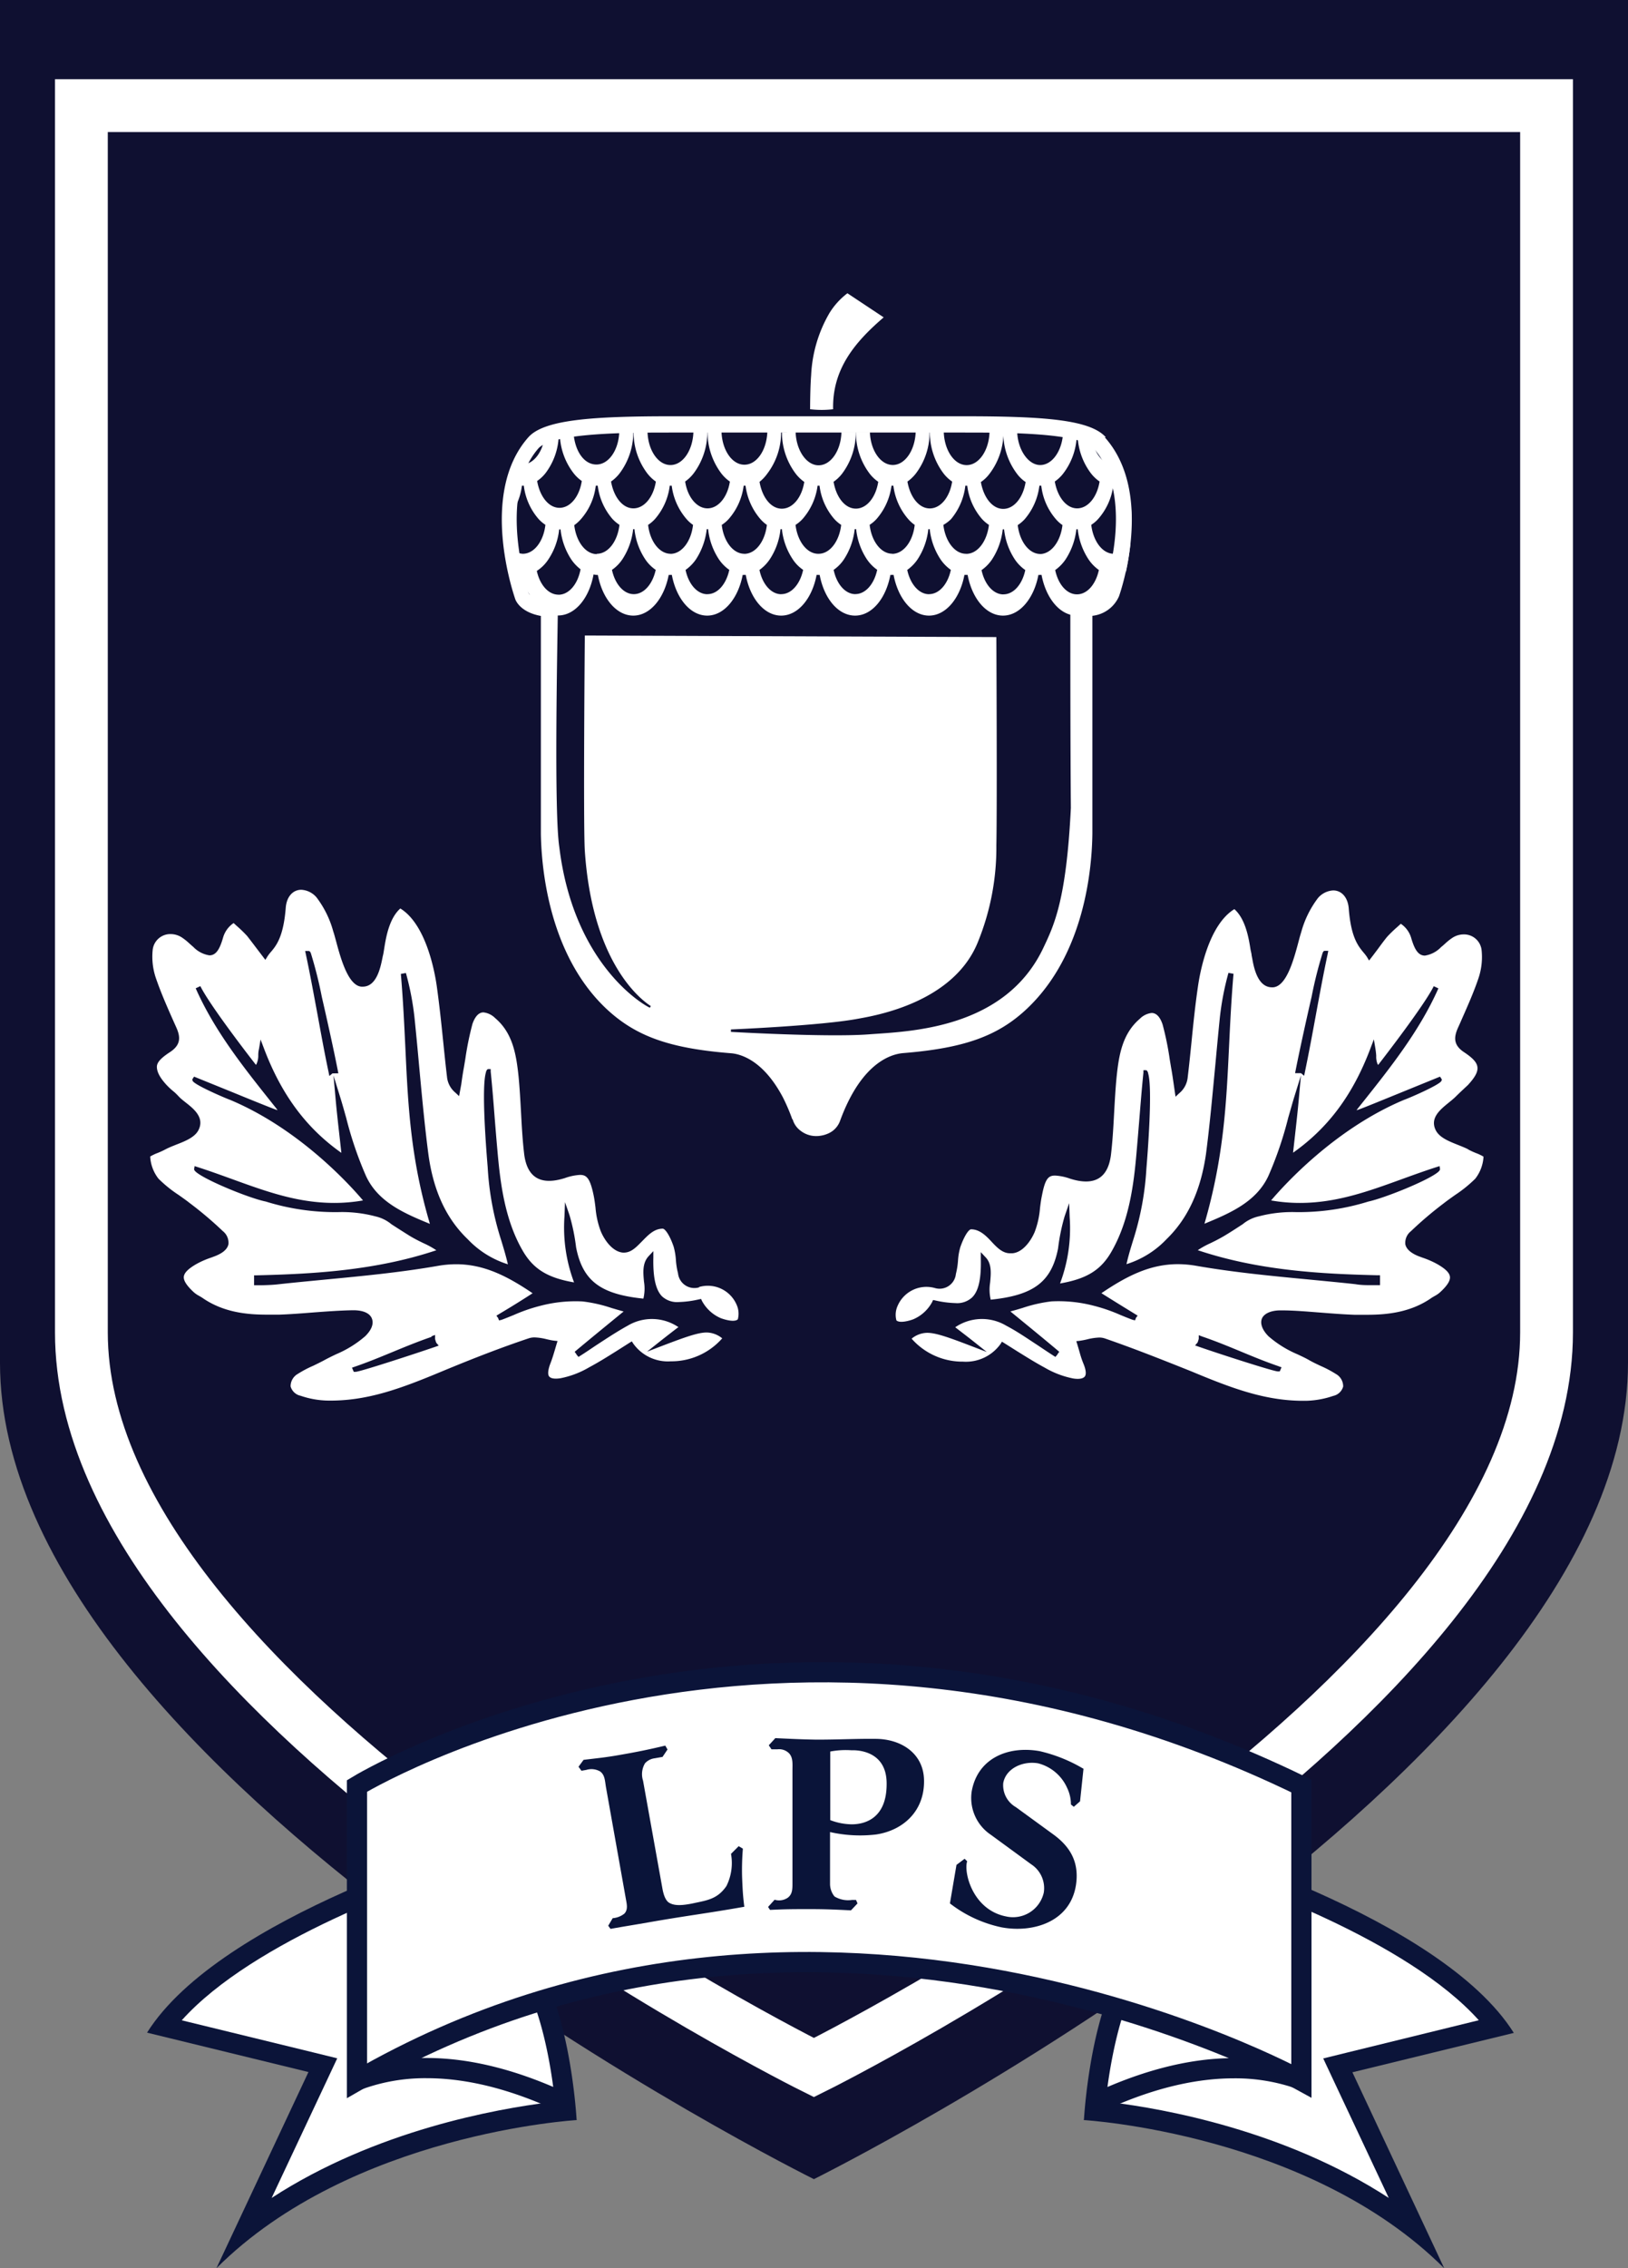 <svg xmlns="http://www.w3.org/2000/svg" width="248.23" height="345.57" viewBox="0 0 248.23 345.57"><rect x="0" y="0" width="248.23" height="345.57" fill="#808080" stroke="none"/><defs><style>.cls-1{fill:#0f1031;}.cls-2,.cls-5{fill:none;stroke-miterlimit:10;}.cls-2{stroke:#fff;stroke-width:8.05px;}.cls-3,.cls-7{fill:#fff;}.cls-4{fill:#0b1439;}.cls-5{stroke:#0b1439;stroke-width:3.08px;}.cls-6{fill:#0a1439;}.cls-7{fill-rule:evenodd;}</style></defs><title>Asset 1</title><g id="Layer_2" data-name="Layer 2"><g id="Layer_1-2" data-name="Layer 1"><path class="cls-1" d="M248.23,0H0V207.64C0,270.59,124.1,332,124.1,332s124.13-61.45,124.13-124.41V0"/><path class="cls-2" d="M12.41,16.09V203c0,56.66,111.69,112,111.69,112s111.71-55.3,111.71-112V16.09Z"/><path class="cls-3" d="M215.66,339.52c-17.88-13.92-41.36-17.21-48.32-17.9l12.85-39.47c6.93,2.16,37.15,12.21,48,26.56l-24.27,6Z"/><path class="cls-4" d="M181.18,284.08c8.43,2.72,33.36,11.52,44.3,23.71l-20.06,4.92-3.66.9,1.6,3.41,8.39,17.84c-15.91-10.34-34.41-13.6-42.37-14.57l11.79-36.21m-2-3.85L165.27,323s34.32,2,54.94,22.58l-14-29.86,24.61-6c-11.23-17.86-51.59-29.44-51.59-29.44"/><path class="cls-3" d="M167,320.46c.67-6.87,2.85-19,7.78-22.81l19,17.91a31.91,31.91,0,0,0-5.64-.49c-9,0-17.11,3.5-21.1,5.39"/><path class="cls-4" d="M174.78,299.77l14.6,13.79-1.27,0c-7.67,0-14.72,2.46-19.25,4.4.86-6.4,2.77-14.6,5.92-18.17m.19-4.06c-8.49,4.51-9.7,27.28-9.7,27.28,1.74-.69,11.63-6.37,22.84-6.37a28.12,28.12,0,0,1,11.45,2.31Z"/><path class="cls-3" d="M49.22,314.66l-24.27-6c10.9-14.35,41.13-24.4,48-26.56l12.85,39.47c-7,.69-30.44,4-48.32,17.9Z"/><path class="cls-4" d="M72,284.08,83.8,320.29c-8,1-26.47,4.23-42.38,14.57L49.82,317l1.6-3.41-3.66-.9L27.71,307.8c10.95-12.2,35.88-21,44.3-23.71m2-3.85s-40.35,11.58-51.59,29.44l24.61,6L33,345.57C53.6,325,87.92,323,87.92,323Z"/><path class="cls-3" d="M86.18,320.46c-4-1.89-12.15-5.39-21.1-5.39a31.89,31.89,0,0,0-5.64.49l19-17.91c4.92,3.82,7.1,15.94,7.77,22.81"/><path class="cls-4" d="M78.41,299.77c3.11,3.49,5.05,11.44,5.94,18.18-4.53-1.94-11.59-4.41-19.27-4.41l-1.27,0,14.6-13.79m-.19-4.06L53.63,318.93a28,28,0,0,1,11.45-2.31c11.21,0,21.1,5.69,22.84,6.37,0,0-1.21-22.77-9.7-27.28"/><path class="cls-3" d="M54.43,317V272.1s63.68-39,144,0V317s-73.63-40.71-144,0"/><path class="cls-5" d="M54.43,317V272.1s63.68-39,144,0V317S124.8,276.34,54.43,317Z"/><path class="cls-6" d="M101,287.71c.21,1.19.58,2,1.16,2.25.76.4,1.9.36,3.6,0,2.11-.45,3.64-.64,5-2.61a7.85,7.85,0,0,0,.7-4.91l1.17-1.17.64.38a39.44,39.44,0,0,0-.12,4.31c.07,1.71.12,2.85.34,4.54-5.62,1-8.95,1.38-14.56,2.37-2.23.39-3.61.6-5.84,1l-.35-.48.68-1.15a3.26,3.26,0,0,0,1.79-.7c.58-.64.36-1.44.2-2.34l-3-16.83c-.18-1-.15-1.93-.9-2.48a2.65,2.65,0,0,0-2.11-.24l-.74.13-.45-.61.77-1.05c2.06-.25,3.38-.37,5.46-.74,2.71-.47,4.38-.81,7-1.43l.34.59-.76,1.13-1.19.21a2.38,2.38,0,0,0-1.48.76,3.23,3.23,0,0,0-.3,2.66Z"/><path class="cls-6" d="M133.56,279.49a20.8,20.8,0,0,1-7-.37V287a3.05,3.05,0,0,0,.68,1.93,4,4,0,0,0,2.68.53h.6l.23.53-1,1.06c-2.37-.12-3.85-.19-6.26-.19s-3.77,0-6.08.12l-.3-.45,1-1.1a2.36,2.36,0,0,0,2-.3c.76-.57.72-1.43.72-2.37v-17c0-1,.11-1.93-.49-2.61a2.13,2.13,0,0,0-1.77-.64h-.94l-.41-.61,1-1.09c2.38.11,3.88.19,6.3.23,3.43,0,6-.15,8.94-.12,3.92,0,7.35,2.19,7.43,6.27.11,4.75-3.21,7.69-7.32,8.3m1.62-7.77c0-5.4-5.21-5.06-5.36-5.06a12.66,12.66,0,0,0-3.24.19v10.45a9.5,9.5,0,0,0,3.28.64c1.58,0,5.36-.56,5.32-6.22"/><path class="cls-6" d="M165.21,269.44l-.53,5-.95.83-.44-.35a5.81,5.81,0,0,0-.59-2.55,6.65,6.65,0,0,0-4.4-3.72c-2.3-.41-4.92.74-5.33,3a3.84,3.84,0,0,0,1.92,3.67l5.7,4.15c2.65,1.92,4,4.31,3.46,7.77-.93,5.7-6.72,7.25-11.31,6.4a19.36,19.36,0,0,1-7.9-3.65l1-5.87,1.24-.93.39.38c-.56,1.63.8,7.38,5.91,8.4a4.81,4.81,0,0,0,5.77-3.62,4.33,4.33,0,0,0-1.92-4.32l-6.14-4.49a6.74,6.74,0,0,1-2.93-6.61c.88-5,5.48-7,10.35-6.14a23.29,23.29,0,0,1,6.66,2.67"/><path class="cls-7" d="M123.52,62.39s0-3.25.16-5.23a20.66,20.66,0,0,1,2.8-9.48,11.1,11.1,0,0,1,2.73-3l5.53,3.67c-4.33,3.72-7.85,7.83-7.71,14a14.93,14.93,0,0,1-3.5,0"/><path class="cls-3" d="M169.74,74l.14,0h0l.14,0a9.48,9.48,0,0,0,2.25,5.06c.08.09.18.17.28.27V79.1a21.25,21.25,0,0,0-.84-5.54c-.14-.49-.32-.94-.5-1.41s-.44-.94-.68-1.41a2.48,2.48,0,0,1-.64.1c-1.57,0-2.89-1.57-3.34-3.72a17.1,17.1,0,0,0-2.23-.54,10.07,10.07,0,0,0,2.05,5.57,5.87,5.87,0,0,0,1.29,1.21c-.37,2.35-1.76,4.09-3.42,4.09s-3-1.75-3.41-4.09a5.67,5.67,0,0,0,1.28-1.21,10,10,0,0,0,2.06-5.59c-.66-.11-1.35-.22-2.1-.29-.24,2.58-1.7,4.58-3.47,4.58s-3.39-2.24-3.5-5l-2.12,0a10.37,10.37,0,0,0,2.12,6.38,5.49,5.49,0,0,0,1.28,1.21c-.37,2.35-1.74,4.09-3.41,4.09s-3-1.75-3.41-4.09a5.43,5.43,0,0,0,1.28-1.21A10.4,10.4,0,0,0,153,65.77l-2.12,0c-.07,2.82-1.6,5.09-3.49,5.09s-3.41-2.27-3.49-5.09h-2.12a10.37,10.37,0,0,0,2.11,6.39,5.77,5.77,0,0,0,1.29,1.21c-.36,2.35-1.74,4.09-3.41,4.09s-3-1.75-3.41-4.09a6.09,6.09,0,0,0,1.27-1.21,10.36,10.36,0,0,0,2.11-6.39h-2.12c-.09,2.81-1.61,5.07-3.49,5.07s-3.4-2.24-3.49-5h-2.13a10.37,10.37,0,0,0,2.11,6.35,5.84,5.84,0,0,0,1.29,1.21c-.36,2.35-1.74,4.09-3.41,4.09s-3-1.74-3.4-4.09a5.85,5.85,0,0,0,1.28-1.21,10.42,10.42,0,0,0,2.11-6.35H128.3c-.08,2.81-1.61,5.05-3.49,5.05s-3.5-2.38-3.5-5.31h-1.17l0,.06-.16.21h-.75a10.38,10.38,0,0,0,2.12,6.35,6,6,0,0,0,1.28,1.22c-.36,2.34-1.74,4.08-3.42,4.08s-3-1.75-3.4-4.09A6.31,6.31,0,0,0,117,72.15a10.38,10.38,0,0,0,2.1-6.35H117c-.11,2.8-1.61,5-3.5,5s-3.41-2.25-3.49-5.07h-2.13A10.5,10.5,0,0,0,110,72.15a6,6,0,0,0,1.29,1.22c-.36,2.34-1.75,4.08-3.41,4.08s-3.06-1.75-3.41-4.09a6,6,0,0,0,1.27-1.21,10.47,10.47,0,0,0,2.11-6.39h-2.12c-.08,2.83-1.6,5.09-3.5,5.09s-3.43-2.27-3.5-5.09l-2.12,0a10.32,10.32,0,0,0,2.1,6.38A6.06,6.06,0,0,0,100,73.37c-.36,2.34-1.75,4.08-3.42,4.08s-3-1.75-3.41-4.09a5.91,5.91,0,0,0,1.28-1.21,10.42,10.42,0,0,0,2.11-6.38l-2.14,0c-.08,2.79-1.6,5-3.48,5s-3.22-2-3.47-4.58c-.75.08-1.45.18-2.1.29a10.11,10.11,0,0,0,2.07,5.59,5.61,5.61,0,0,0,1.27,1.21c-.36,2.35-1.74,4.09-3.4,4.09s-3-1.74-3.41-4.09a5.72,5.72,0,0,0,1.29-1.21,10,10,0,0,0,2-5.57,19,19,0,0,0-2.22.53c-.45,2.15-1.76,3.73-3.34,3.73a2.53,2.53,0,0,1-.65-.1c-.25.47-.47.93-.68,1.41s-.36.92-.52,1.4A21.5,21.5,0,0,0,77,79.1v.27c.09-.09.2-.17.3-.27A9.57,9.57,0,0,0,79.58,74l.14,0,.15,0a9.44,9.44,0,0,0,2.24,5.06,5.49,5.49,0,0,0,1.05.9c-.28,2.5-1.71,4.41-3.45,4.41a3.08,3.08,0,0,1-2.53-1.67,37.83,37.83,0,0,0,.67,4.36,3.93,3.93,0,0,0,1.86.52h0a8.48,8.48,0,0,0,2.94,5.31,4.4,4.4,0,0,0,1.52.73,3.82,3.82,0,0,0,.92.15c2.6,0,4.76-2.65,5.41-6.25a3.81,3.81,0,0,0,.43.07,1,1,0,0,0,.23,0c.67,3.58,2.83,6.2,5.4,6.2s4.72-2.63,5.4-6.2a1.08,1.08,0,0,0,.24,0c.08,0,.16,0,.24,0,.67,3.58,2.82,6.2,5.39,6.2s4.73-2.63,5.41-6.2a1,1,0,0,0,.23,0c.08,0,.16,0,.24,0,.67,3.58,2.82,6.2,5.4,6.2s4.73-2.63,5.4-6.2c.08,0,.15,0,.24,0a1.22,1.22,0,0,0,.23,0c.67,3.58,2.81,6.2,5.4,6.2s4.71-2.63,5.38-6.2a1.43,1.43,0,0,0,.25,0c.08,0,.16,0,.24,0,.68,3.58,2.83,6.2,5.4,6.2s4.73-2.63,5.4-6.2c.08,0,.15,0,.24,0s.16,0,.25,0c.67,3.58,2.82,6.2,5.39,6.2s4.73-2.63,5.4-6.2a1.11,1.11,0,0,0,.23,0c.08,0,.17,0,.25,0,.68,3.58,2.82,6.2,5.39,6.2a3.53,3.53,0,0,0,.86-.14,4.08,4.08,0,0,0,1.53-.71,8.36,8.36,0,0,0,3-5.36c.09,0,.16,0,.24,0a4,4,0,0,0,1.86-.51,39.1,39.1,0,0,0,.68-4.34,3.09,3.09,0,0,1-2.54,1.64c-1.73,0-3.15-1.92-3.44-4.41a5.1,5.1,0,0,0,1.06-.9A9.45,9.45,0,0,0,169.74,74M85.15,90.6c-1.54,0-2.84-1.51-3.3-3.62a5.92,5.92,0,0,0,1.72-1.69,10.19,10.19,0,0,0,1.69-4.63h.11l.1,0a10.33,10.33,0,0,0,1.68,4.64,6.47,6.47,0,0,0,1.37,1.43c-.41,2.23-1.75,3.88-3.37,3.88M91,84.42c-1.73,0-3.15-1.92-3.44-4.41a5.49,5.49,0,0,0,1-.9A9.33,9.33,0,0,0,90.84,74l.15,0,.15,0a9.53,9.53,0,0,0,2.24,5.06,5.54,5.54,0,0,0,1.07.9c-.28,2.5-1.71,4.41-3.45,4.41m5.64,6.15c-1.56,0-2.87-1.55-3.33-3.7a6,6,0,0,0,1.58-1.6,10.39,10.39,0,0,0,1.65-4.6h.2a10.13,10.13,0,0,0,1.65,4.6,5.87,5.87,0,0,0,1.59,1.6c-.47,2.15-1.78,3.7-3.34,3.7m5.63-6.15c-1.74,0-3.17-1.91-3.45-4.4a5.48,5.48,0,0,0,1.06-.91A9.46,9.46,0,0,0,102.12,74l.15,0,.15,0a9.58,9.58,0,0,0,2.25,5.07,5.18,5.18,0,0,0,1,.9c-.28,2.5-1.71,4.41-3.44,4.41m5.63,6.15c-1.57,0-2.88-1.56-3.33-3.7a6.37,6.37,0,0,0,1.58-1.6,10.6,10.6,0,0,0,1.65-4.61l.11,0h.1a10.32,10.32,0,0,0,1.65,4.6,6.12,6.12,0,0,0,1.58,1.6c-.46,2.15-1.76,3.7-3.33,3.7m5.63-6.15c-1.73,0-3.17-1.91-3.45-4.4a5.13,5.13,0,0,0,1.07-.91A9.48,9.48,0,0,0,113.39,74l.14,0a.69.69,0,0,0,.15,0,9.63,9.63,0,0,0,2.25,5.07,5.39,5.39,0,0,0,1,.9c-.28,2.5-1.71,4.41-3.45,4.41m5.64,6.15c-1.56,0-2.88-1.56-3.32-3.7a6.35,6.35,0,0,0,1.56-1.6,10.25,10.25,0,0,0,1.65-4.61l.11,0h.1a10.21,10.21,0,0,0,1.66,4.6,5.69,5.69,0,0,0,1.58,1.6c-.46,2.15-1.77,3.7-3.34,3.7m5.64-6.15c-1.73,0-3.17-1.91-3.46-4.4a5.48,5.48,0,0,0,1.08-.91A9.55,9.55,0,0,0,124.66,74l.15,0,.15,0a9.46,9.46,0,0,0,2.24,5.06,5.55,5.55,0,0,0,1.06.91c-.29,2.5-1.72,4.4-3.45,4.4m5.63,6.15c-1.57,0-2.88-1.55-3.33-3.7a5.89,5.89,0,0,0,1.57-1.6,10.38,10.38,0,0,0,1.64-4.61l.11,0h.11a10.27,10.27,0,0,0,1.64,4.6,6.15,6.15,0,0,0,1.57,1.6c-.45,2.14-1.76,3.7-3.33,3.7m5.63-6.15c-1.73,0-3.17-1.91-3.45-4.4a5.36,5.36,0,0,0,1.07-.91A9.56,9.56,0,0,0,135.93,74l.14,0a.66.66,0,0,0,.15,0,9.51,9.51,0,0,0,2.25,5.07,5.3,5.3,0,0,0,1,.9c-.27,2.5-1.7,4.41-3.44,4.41m5.63,6.15c-1.56,0-2.87-1.56-3.33-3.7a6.3,6.3,0,0,0,1.57-1.6,10.43,10.43,0,0,0,1.65-4.61l.11,0h.1a10.32,10.32,0,0,0,1.65,4.6,6.19,6.19,0,0,0,1.57,1.6c-.45,2.15-1.76,3.7-3.33,3.7m5.64-6.15c-1.73,0-3.16-1.91-3.45-4.4A5.52,5.52,0,0,0,145,79.1,9.61,9.61,0,0,0,147.19,74l.14,0a.68.68,0,0,0,.15,0,9.47,9.47,0,0,0,2.25,5.07,5.46,5.46,0,0,0,1.06.9c-.3,2.5-1.72,4.41-3.46,4.41M153,90.56c-1.57,0-2.88-1.56-3.34-3.7a6.28,6.28,0,0,0,1.58-1.6,10.36,10.36,0,0,0,1.65-4.61l.11,0h.1a10.28,10.28,0,0,0,1.65,4.6,6.23,6.23,0,0,0,1.58,1.6c-.45,2.15-1.76,3.7-3.33,3.7m5.63-6.15c-1.73,0-3.16-1.91-3.45-4.4a5.6,5.6,0,0,0,1.07-.91A9.56,9.56,0,0,0,158.48,74l.13,0,.16,0A9.38,9.38,0,0,0,161,79.1a5.3,5.3,0,0,0,1,.9c-.29,2.5-1.72,4.41-3.45,4.41m9,2.44c-.46,2.14-1.76,3.7-3.34,3.7s-2.87-1.56-3.32-3.7a6.46,6.46,0,0,0,1.57-1.6,10.48,10.48,0,0,0,1.66-4.61l.1,0,.11,0A10.36,10.36,0,0,0,166,85.26a6.24,6.24,0,0,0,1.58,1.6"/><path class="cls-3" d="M168.6,66.61c-2.38-2.68-9.44-3.19-21.66-3.19l-5.47,0h-2.55c-2.22,0-4.5,0-6.81,0H117.32l-6.54,0-3,0-5.51,0c-11.94,0-19.31.51-21.7,3.19-7.6,8.57-2.23,24-2,24.69.13.36.92,2,3.9,2.54,0,4.46,0,31.44,0,32.93v.31c.09,5.24,1.24,18.32,9.92,26.55,4.49,4.23,9.63,6.08,19,6.83,1.53.1,5,1.06,8,6.76a29.53,29.53,0,0,1,1.33,3.07c0,.13.13.22.17.34a1.74,1.74,0,0,1,.06.17,3.27,3.27,0,0,0,1.13,1.48,3.83,3.83,0,0,0,2.19.8,3.09,3.09,0,0,0,.33,0h.1a5.45,5.45,0,0,0,.79-.12,4.27,4.27,0,0,0,.6-.19,3.7,3.7,0,0,0,.74-.38h0a3.35,3.35,0,0,0,1.26-1.63c3.26-8.91,7.83-10.18,9.66-10.32,9.33-.76,14.47-2.61,18.91-6.83,8.77-8.35,9.84-21.4,9.9-26.62v-.24c0-1.32,0-23,0-32.93a5,5,0,0,0,4.07-3c.23-.66,5.42-15.68-2.17-24.19m-5.26,25c0,9.85,0,21.62.08,31.47-.69,14-2.55,17.84-4.18,21.28-5.87,12.46-20.56,12.75-26.53,13.2-6.28.49-21.12-.37-21.12-.37l0-.37s13.73-.57,19.37-1.63c2.44-.45,14.68-2.4,18.35-11.85a38.06,38.06,0,0,0,2.75-14.55c.13-6,0-31.75,0-31.75l-62.75-.24s-.25,28.88,0,32.8c1.25,18.57,9.86,23.48,10.06,23.66l-.14.25c-1.23-.55-11.65-6.78-13.81-24.48-.81-5.32-.31-29.81-.2-37.43l-1.36-.17c-2.54-.08-3.08-1-3.08-1-.07-.17-5-14.82,1.5-22.19C84.48,65.9,96,65.9,102.22,65.9l7.1,0,1.44,0,6.56,0,7.84,0h3.34c3.23,0,6.41,0,9.53,0l1.88,0,7,0c6.2,0,17.72,0,19.81,2.36,4,4.51,3.8,11.61,2.88,16.57-.43,2.26-.42,3.21-1.28,5-1.19,2.51-5,1.82-5,1.82"/><path class="cls-3" d="M223.9,175.12c-.46-.24-1-.45-1.57-.68-1.38-.55-2.82-1.11-3.4-2.22-.95-1.86.64-3.15,1.92-4.19.35-.29.7-.56,1-.85s.59-.58.91-.88.72-.67,1.07-1c1.09-1.19,1.53-2,1.44-2.73s-.72-1.38-2-2.24c-1.72-1.12-1.61-2.35-.91-3.86l.22-.49c1-2.28,2.08-4.64,2.87-7a10.09,10.09,0,0,0,.46-4.2,2.69,2.69,0,0,0-2.75-2.42,3.15,3.15,0,0,0-1.66.49,8.38,8.38,0,0,0-1.13.89c-.21.19-.42.38-.64.55a4.31,4.31,0,0,1-2.47,1.3c-1.07,0-1.61-1.07-2.08-2.66a3.92,3.92,0,0,0-1.59-2.19l-.55.5a18.94,18.94,0,0,0-1.53,1.48c-.53.64-1,1.3-1.52,2-.3.39-.59.79-.89,1.17l-.35.45-.29-.49a5.59,5.59,0,0,0-.53-.7c-.82-1-1.94-2.29-2.28-6.76-.14-1.66-1.07-2.73-2.37-2.73a3.27,3.27,0,0,0-2.33,1.17,15.18,15.18,0,0,0-2.55,5.2c-.11.33-.25.83-.41,1.45-.72,2.69-1.81,6.77-3.86,6.94h-.19c-2.17,0-2.76-3-3-4.37l-.1-.5c0-.2-.09-.5-.16-.86-.26-1.64-.73-4.64-2.47-6.18-3.92,2.4-5.24,9.6-5.55,11.78-.42,2.84-.72,5.78-1,8.62-.18,1.77-.36,3.53-.57,5.27a3.57,3.57,0,0,1-1.3,2.39l-.55.52-.26-1.79c-.13-.88-.25-1.76-.41-2.61l-.21-1.26a45.33,45.33,0,0,0-1.09-5.34c-.26-.79-.76-1.76-1.67-1.76a3,3,0,0,0-1.8.88c-2.64,2.25-3.19,5.45-3.54,8.81-.18,1.82-.28,3.68-.38,5.48-.11,2-.22,4.14-.46,6.21-.39,3.73-2.45,5.06-6.24,3.87a8.14,8.14,0,0,0-2.3-.48c-1,0-1.51.43-2,3-.14.64-.23,1.33-.31,2a13.05,13.05,0,0,1-.8,3.58c-.6,1.43-1.85,3.14-3.41,3.26H154c-1.14,0-2-.89-2.8-1.75s-1.8-1.9-3.13-1.9c-.36,0-1.05,1-1.65,2.73a9.6,9.6,0,0,0-.35,2.07,11.58,11.58,0,0,1-.32,2,2.5,2.5,0,0,1-3.19,2.15,4.78,4.78,0,0,0-5.7,2.72,3.29,3.29,0,0,0-.18,2.2c.49.48,2,.06,2.59-.17a5.9,5.9,0,0,0,2.87-2.64l.13-.29.31.06a15.35,15.35,0,0,0,3.09.41,3.36,3.36,0,0,0,2.57-.88c1-1,1.38-2.9,1.31-5.88l0-1,.7.75c1,1,.85,2.49.72,3.89a6.67,6.67,0,0,0,.09,2.6c6.58-.67,9.28-2.74,10.27-7.81a30.11,30.11,0,0,1,1-4.89l.69-2,.08,2.15a23.82,23.82,0,0,1-1.47,10.08c4-.69,6.18-2,7.79-4.76,2.76-4.73,3.46-10.36,3.88-15.26.16-1.8.29-3.43.42-5,.19-2.32.36-4.51.62-7.08l0-.39.39,0c.13,0,.25.16.33.43h0s0,0,0,.05c.71,2.31-.08,12.27-.26,14.46A44,44,0,0,1,172.76,189c-.33,1.08-.68,2.18-1,3.6a14.27,14.27,0,0,0,6.12-3.82c3.24-3.15,5.19-7.38,6-12.94.59-4.52,1-9.15,1.43-13.63.22-2.37.44-4.74.68-7.11a42.71,42.71,0,0,1,1.32-6.88l.77.14c-.34,3.95-.51,7.57-.68,11.08-.41,8.65-.8,16.84-3.75,27,3.93-1.62,7.94-3.34,9.77-7.33a55.79,55.79,0,0,0,3-8.81c.29-1,.57-2,.85-2.94l1.09-3.51-.33,3.66c-.15,1.67-.4,3.93-.67,6.31l-.2,1.8c5.39-3.8,9.15-8.87,11.8-15.9l.52-1.37.24,1.44a10.3,10.3,0,0,1,.12,1.07A3,3,0,0,0,210,162a1.45,1.45,0,0,0,.13.25c1.08-1.39,7.1-9.19,8.48-12l.71.33c-2.87,6.48-7.34,12.09-11.65,17.5l-.67.84-.16.23.22-.07c.74-.25,3.64-1.44,6.71-2.69l5.5-2.24.3-.12.28.43-.06.2c-.2.59-4.86,2.61-5.72,2.91-10.65,4.47-18.42,13.15-20.26,15.32a25.26,25.26,0,0,0,4.4.38c5.56,0,10.44-1.77,15.59-3.64,1.71-.62,3.48-1.26,5.26-1.83l.44-.14.07.45c0,.11-.08.26-.27.43h0c-1.5,1.3-8.23,4-10.66,4.52a35.75,35.75,0,0,1-11,1.61,20,20,0,0,0-5.41.57l-.32.08a5.83,5.83,0,0,0-2.44,1.2c-.63.4-1.51,1-2.83,1.79-.86.5-1.51.82-2.09,1.1a13.12,13.12,0,0,0-1.92,1.06c9.36,3.14,19,3.62,27.41,3.82h.38v.38c0,.12,0,.25,0,.37s0,.24,0,.35v.41l-1.18,0c-.85,0-1.72,0-2.56-.15-2.35-.26-4.72-.48-7.09-.71-5.67-.54-11.55-1.1-17.25-2.1a16.39,16.39,0,0,0-2.74-.24c-4.19,0-7.72,1.75-11.66,4.42,1.83,1.15,3.45,2.15,5.15,3.19l.37.23-.26.35-.13.37-.39-.09c-.63-.23-1.26-.49-1.89-.75a25.27,25.27,0,0,0-4-1.38,21.15,21.15,0,0,0-6.47-.67,22,22,0,0,0-4.41,1c-.59.18-1.2.36-1.85.53l.29.24c2.58,2.11,4.76,3.89,6.88,5.67l.28.24-.22.3a1.07,1.07,0,0,1-.15.23l-.22.25-.28-.18c-.81-.52-1.6-1.05-2.39-1.58-1.54-1-3.14-2.12-4.83-3a7.23,7.23,0,0,0-7.77.24l.06.05c.87.67,1.65,1.26,2.75,2.13l2,1.59-2.4-.92c-3.69-1.42-5.44-2-6.7-2a3.82,3.82,0,0,0-2.36.89,10.32,10.32,0,0,0,7.83,3.5,6.5,6.5,0,0,0,5.74-2.71l.2-.33.33.2q1,.63,2,1.26c1.42.88,2.76,1.72,4.17,2.48a14,14,0,0,0,4.39,1.67c.94.14,1.53,0,1.76-.33s.16-1-.21-1.9-.51-1.48-.72-2.2l-.24-.81-.14-.45.47-.05a11.85,11.85,0,0,0,1.21-.23,8.68,8.68,0,0,1,1.8-.27,2.64,2.64,0,0,1,.92.15c4.23,1.46,8.31,3.07,13.14,5,6.3,2.63,11.54,4.61,17.63,4.48a13.65,13.65,0,0,0,4-.74,2,2,0,0,0,1.52-1.43,2.15,2.15,0,0,0-1.11-1.91,16.79,16.79,0,0,0-2.31-1.22c-.59-.28-1.2-.56-1.77-.89s-1.17-.6-1.78-.89a16.52,16.52,0,0,1-4.41-2.74c-1-1-1.31-2-1-2.72s1.33-1.23,2.82-1.23h.1c2.07,0,4.16.2,6.18.35,1.64.13,3.33.26,5,.32.64,0,1.28,0,1.91,0,2.89,0,6.64-.3,9.91-2.62l.41-.24a4,4,0,0,0,.86-.6c1.08-1,1.54-1.75,1.47-2.34s-.66-1.18-1.88-1.89a13.39,13.39,0,0,0-2.27-1l-.65-.24c-1.17-.47-1.84-1.08-2-1.79a2.24,2.24,0,0,1,.84-2,56.52,56.52,0,0,1,5-4.25c.56-.44,1.16-.86,1.75-1.28a20,20,0,0,0,3.07-2.48,6,6,0,0,0,1.26-3.36,6.73,6.73,0,0,0-1.13-.54,11.59,11.59,0,0,1-1.27-.59m-21.36-29.76c-.66,3.1-1.24,6.24-1.8,9.29-.52,2.83-1.06,5.76-1.66,8.64l-.13.64-.48-.4s-.13,0-.42,0h-.48l.09-.47c.65-3.28,1.68-7.92,2.43-11.18a62.58,62.58,0,0,1,1.68-6.68c.14-.31.24-.31.38-.31h.48Zm-7.45,62.84.41.14-.27.63h-.29c-.63,0-8.69-2.59-12.08-3.77l-.54-.19.38-.44a5,5,0,0,0,.18-.57v-.55l.52.2c2,.68,4,1.5,5.9,2.29s3.85,1.59,5.79,2.25"/><path class="cls-3" d="M106.57,196.14a2.51,2.51,0,0,1-3.19-2.15,11.26,11.26,0,0,1-.32-2,9.81,9.81,0,0,0-.35-2.07c-.59-1.73-1.29-2.7-1.65-2.73-1.34,0-2.25,1-3.14,1.9s-1.66,1.75-2.8,1.75H95c-1.56-.12-2.81-1.84-3.4-3.26a13.11,13.11,0,0,1-.8-3.58c-.08-.66-.17-1.35-.31-2-.54-2.54-1.07-3-2.05-3a8.21,8.21,0,0,0-2.3.48c-3.79,1.2-5.85-.14-6.24-3.86-.24-2.07-.35-4.17-.46-6.21-.1-1.8-.2-3.66-.38-5.48-.36-3.36-.9-6.56-3.55-8.81a3,3,0,0,0-1.8-.88c-.9,0-1.41,1-1.67,1.75a45.93,45.93,0,0,0-1.09,5.34l-.21,1.26c-.16.85-.29,1.73-.41,2.61L70,167l-.55-.52a3.56,3.56,0,0,1-1.29-2.39c-.21-1.75-.39-3.51-.57-5.27-.29-2.84-.6-5.78-1-8.62-.31-2.18-1.63-9.38-5.55-11.79-1.74,1.54-2.21,4.54-2.47,6.18-.06.36-.1.66-.15.86s-.07.3-.11.5c-.29,1.42-.87,4.37-3,4.37H55.1c-2-.17-3.14-4.24-3.86-6.94-.17-.61-.3-1.12-.42-1.45a15.15,15.15,0,0,0-2.55-5.2,3.27,3.27,0,0,0-2.33-1.17c-1.3,0-2.24,1.07-2.37,2.73-.35,4.47-1.46,5.79-2.28,6.76a5.8,5.8,0,0,0-.53.7l-.3.49-.35-.46-.89-1.17c-.5-.66-1-1.32-1.53-2a19,19,0,0,0-1.52-1.48l-.55-.5A4,4,0,0,0,34,142.89c-.47,1.6-1,2.66-2.07,2.66a4.3,4.3,0,0,1-2.47-1.3c-.22-.18-.43-.37-.64-.56a8.46,8.46,0,0,0-1.13-.89,3.17,3.17,0,0,0-1.66-.49,2.7,2.7,0,0,0-2.75,2.42,10.1,10.1,0,0,0,.46,4.2c.8,2.35,1.85,4.71,2.87,7l.22.49c.7,1.51.81,2.74-.91,3.87-1.32.86-2,1.54-2,2.24s.36,1.54,1.44,2.73c.35.37.71.71,1.07,1s.62.58.91.88.64.56,1,.85c1.28,1,2.87,2.32,1.92,4.19-.57,1.1-2,1.67-3.39,2.21-.57.23-1.11.44-1.57.68a11.9,11.9,0,0,1-1.27.59,7,7,0,0,0-1.13.54,6,6,0,0,0,1.26,3.37,19.17,19.17,0,0,0,3.07,2.48c.59.42,1.18.83,1.75,1.28a56.44,56.44,0,0,1,5,4.24,2.25,2.25,0,0,1,.85,2c-.15.72-.82,1.32-2,1.79l-.64.24a13.27,13.27,0,0,0-2.28,1c-1.22.71-1.81,1.31-1.88,1.89s.39,1.33,1.47,2.34a4,4,0,0,0,.86.6l.41.24c3.28,2.32,7,2.62,9.92,2.62.64,0,1.27,0,1.91,0,1.67-.06,3.37-.19,5-.32,2-.15,4.1-.31,6.17-.35h.11c1.48,0,2.48.44,2.81,1.23s0,1.73-1,2.72a16.62,16.62,0,0,1-4.41,2.74c-.61.29-1.21.58-1.78.89s-1.19.61-1.77.89a16.52,16.52,0,0,0-2.31,1.22,2.16,2.16,0,0,0-1.11,1.91,2,2,0,0,0,1.53,1.43,13.48,13.48,0,0,0,4,.73c6.09.13,11.33-1.85,17.63-4.48,4.83-2,8.91-3.58,13.14-5a2.76,2.76,0,0,1,.92-.14,8.59,8.59,0,0,1,1.8.27c.4.09.81.19,1.21.23l.47.05-.14.45-.24.81c-.21.71-.43,1.45-.72,2.19s-.44,1.55-.21,1.9.82.46,1.76.32a13.88,13.88,0,0,0,4.38-1.67c1.41-.75,2.75-1.59,4.17-2.48l2-1.27.33-.2.21.33a6.48,6.48,0,0,0,5.73,2.71,10.32,10.32,0,0,0,7.84-3.5,3.85,3.85,0,0,0-2.36-.89c-1.26,0-3,.59-6.7,2l-2.4.92,2-1.59c1.1-.86,1.88-1.47,2.75-2.13l.06,0a7.22,7.22,0,0,0-7.76-.24c-1.69.93-3.29,2-4.83,3-.79.53-1.58,1.07-2.39,1.58l-.28.18-.22-.25a1,1,0,0,1-.15-.23l-.22-.3.29-.24c2.12-1.77,4.3-3.55,6.88-5.66l.3-.24c-.65-.18-1.26-.36-1.84-.53a21.88,21.88,0,0,0-4.41-1,21.09,21.09,0,0,0-6.47.67,25.31,25.31,0,0,0-4,1.38c-.64.26-1.27.52-1.89.75l-.39.09-.14-.37-.26-.35.37-.23c1.69-1,3.31-2,5.15-3.19-3.94-2.67-7.48-4.42-11.66-4.42a16.38,16.38,0,0,0-2.73.24c-5.7,1-11.57,1.56-17.24,2.1-2.37.23-4.74.45-7.1.71-.84.1-1.71.13-2.56.15l-1.18,0v-.41c0-.12,0-.24,0-.35s0-.26,0-.37v-.38h.38c8.37-.2,18.06-.69,27.41-3.82a13.06,13.06,0,0,0-1.92-1.06c-.58-.28-1.23-.59-2.09-1.1-1.31-.82-2.2-1.39-2.83-1.8a5.85,5.85,0,0,0-2.44-1.2l-.31-.08a19.92,19.92,0,0,0-5.41-.57,35.69,35.69,0,0,1-11-1.61c-2.43-.48-9.16-3.22-10.66-4.52h0c-.19-.17-.29-.32-.27-.43l.07-.45.43.14c1.78.57,3.55,1.21,5.26,1.83,5.16,1.87,10,3.64,15.59,3.64a25.28,25.28,0,0,0,4.4-.38c-1.84-2.18-9.6-10.85-20.26-15.32-.86-.31-5.52-2.32-5.72-2.91l-.06-.2.28-.43.3.12,5.5,2.23c3.07,1.26,6,2.44,6.71,2.69l.22.07-.16-.23-.67-.84c-4.32-5.42-8.78-11-11.65-17.5l.71-.33c1.38,2.82,7.4,10.63,8.48,12a1.17,1.17,0,0,0,.13-.25,3,3,0,0,0,.22-1.11c0-.29,0-.62.11-1.07l.24-1.44.52,1.37c2.65,7,6.41,12.1,11.8,15.9l-.2-1.8c-.27-2.38-.52-4.64-.67-6.31l-.33-3.66,1.09,3.51c.28.9.55,1.89.85,2.94a55.91,55.91,0,0,0,3,8.81c1.82,4,5.83,5.72,9.76,7.33-3-10.13-3.34-18.31-3.75-27-.17-3.51-.34-7.13-.68-11.08l.77-.14a42.54,42.54,0,0,1,1.32,6.88c.24,2.37.47,4.74.68,7.11.42,4.48.84,9.11,1.43,13.63.76,5.56,2.71,9.79,6,12.94a14.28,14.28,0,0,0,6.12,3.82c-.33-1.42-.68-2.53-1-3.6a44.17,44.17,0,0,1-2.08-11.19c-.18-2.2-1-12.15-.26-14.47,0,0,0,0,0-.05h0c.09-.27.2-.42.33-.43l.39,0,0,.39c.26,2.57.43,4.76.61,7.08.13,1.6.26,3.23.42,5,.43,4.91,1.12,10.54,3.89,15.27,1.61,2.73,3.75,4.06,7.79,4.76a23.75,23.75,0,0,1-1.46-10.08l.08-2.15.69,2a30.23,30.23,0,0,1,1,4.89c1,5.07,3.68,7.14,10.26,7.81a6.51,6.51,0,0,0,.09-2.6c-.13-1.4-.26-2.84.73-3.89l.7-.75,0,1c-.07,3,.36,4.9,1.31,5.88a3.38,3.38,0,0,0,2.57.88,15.51,15.51,0,0,0,3.09-.41l.31-.06.13.29a5.9,5.9,0,0,0,2.88,2.64c.62.23,2.09.66,2.59.17a3.3,3.3,0,0,0-.18-2.21,4.78,4.78,0,0,0-5.7-2.72m-40.8,7.51.52-.2V204a4.61,4.61,0,0,0,.18.57l.37.44-.54.19C62.91,206.38,54.86,209,54.23,209h-.29l-.27-.63.4-.14c1.94-.66,3.9-1.47,5.79-2.25s3.91-1.61,5.9-2.29M51.12,163.53a3.12,3.12,0,0,1-.42,0l-.48.4-.13-.64c-.61-2.88-1.14-5.81-1.66-8.64-.56-3-1.14-6.2-1.8-9.29l-.1-.47H47c.15,0,.25,0,.39.31h0a63.77,63.77,0,0,1,1.68,6.68c.75,3.26,1.79,7.91,2.43,11.18l.09.47Z"/></g></g></svg>